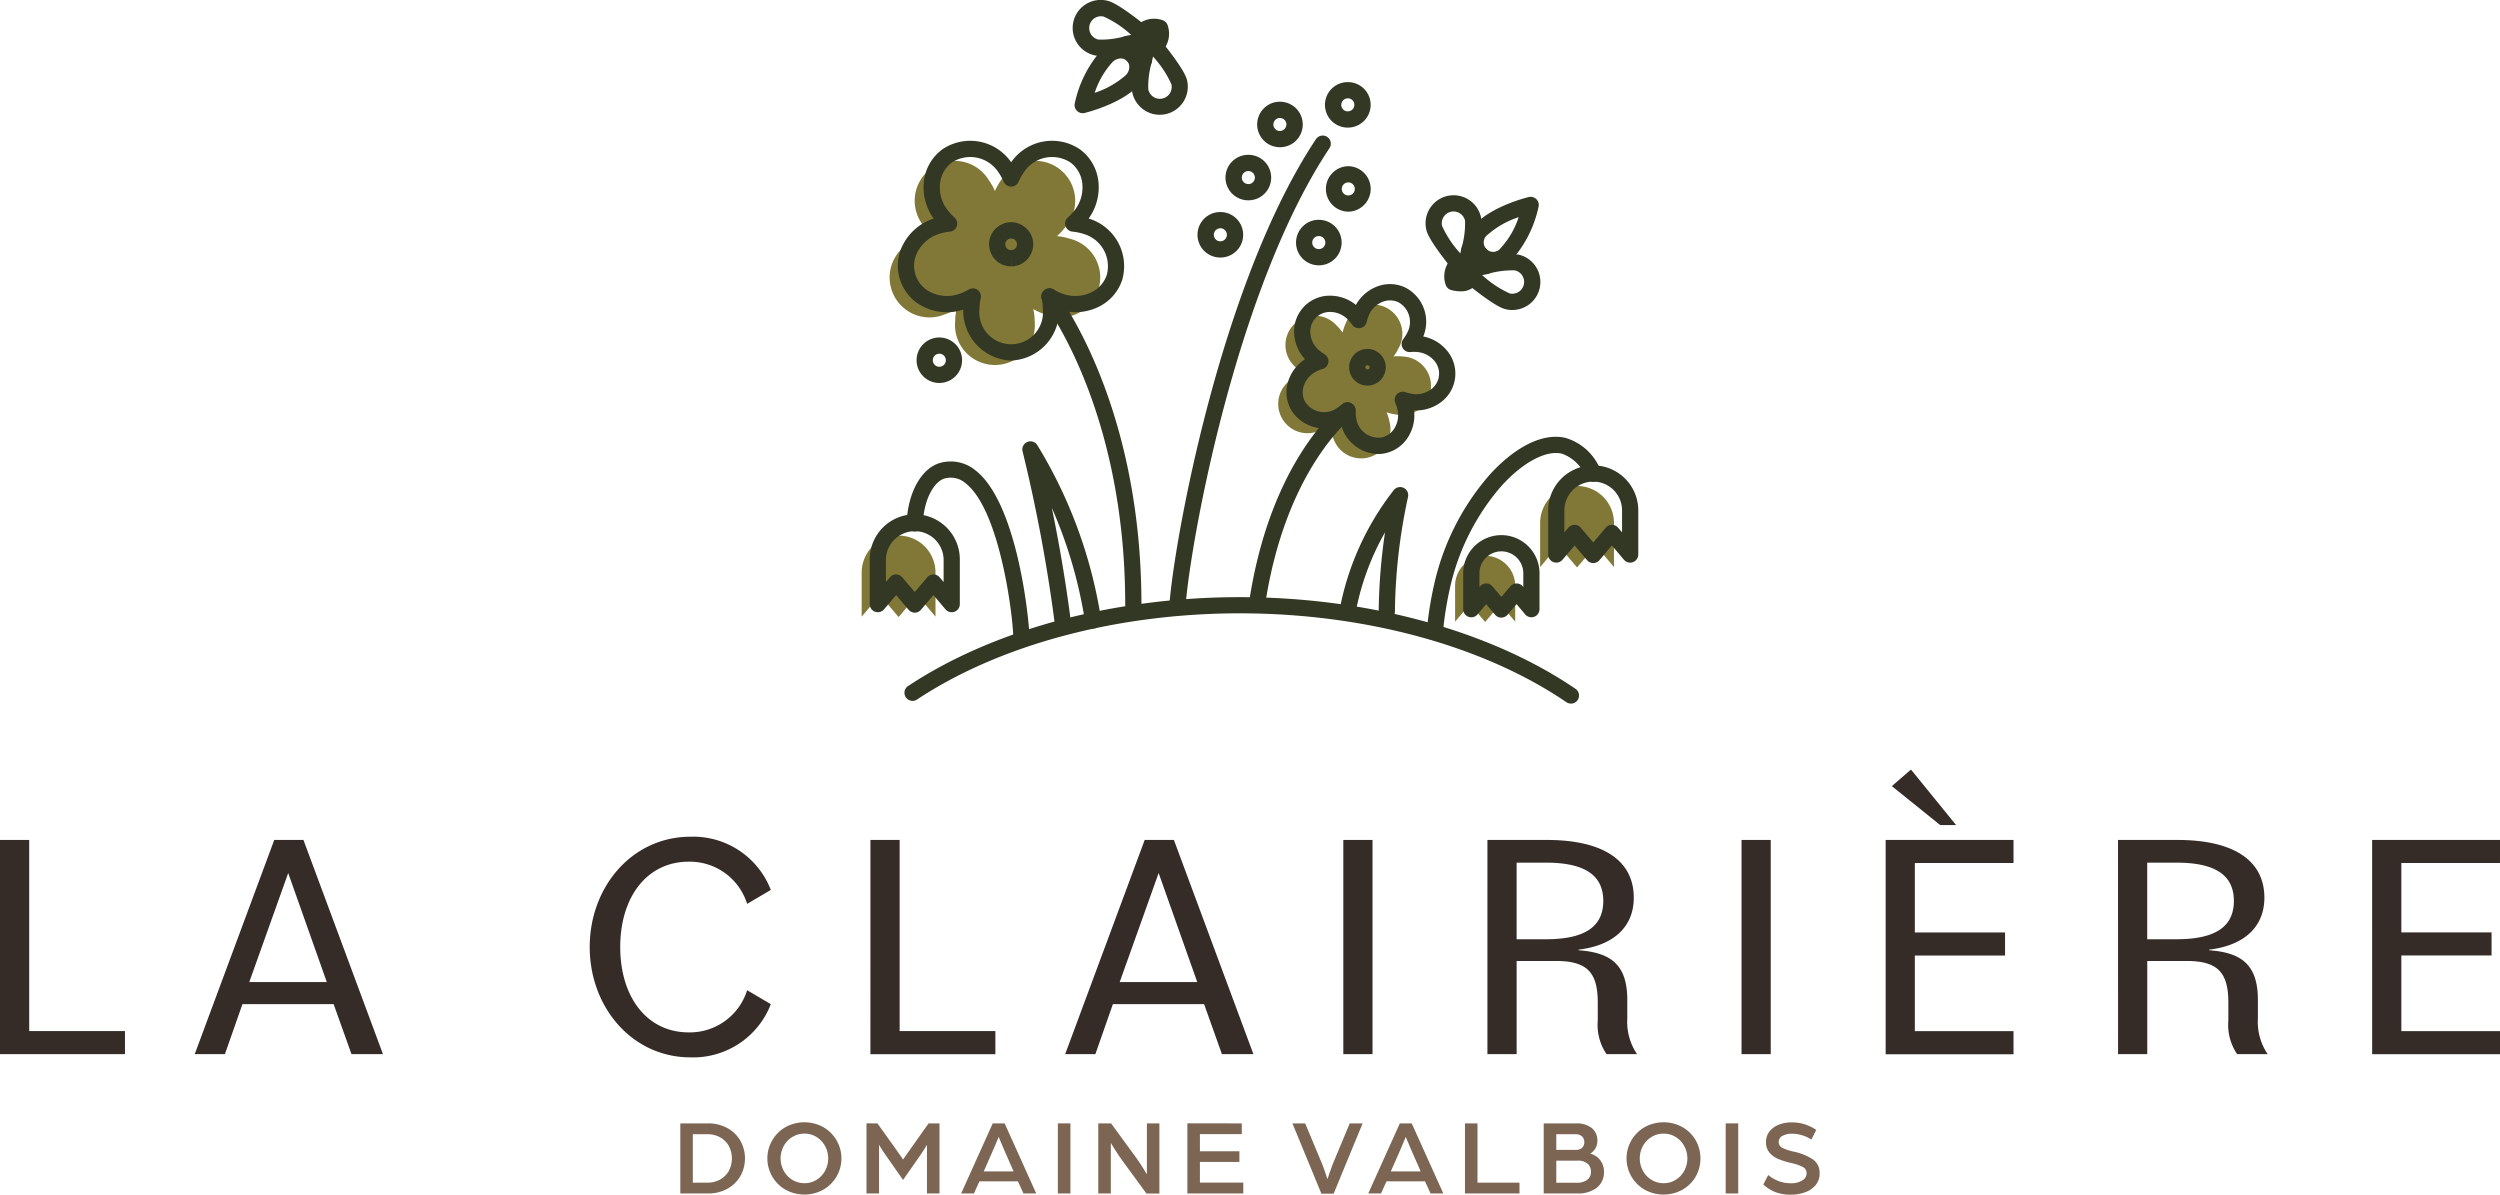 <?xml version="1.0" encoding="UTF-8"?>
<svg xmlns="http://www.w3.org/2000/svg" viewBox="0 0 260.053 124.26">
  <defs>
    <clipPath id="a">
      <path fill="none" d="M0 0h260.053v124.26H0z" data-name="Rectangle 76"></path>
    </clipPath>
  </defs>
  <g data-name="Groupe 1221">
    <path fill="#352c28" d="M0 87.372v22.281h13v-2.4H3.038V87.372Z" data-name="Tracé 11693"></path>
    <path fill="#352c28" d="M28.528 87.373h3.038l8.271 22.28h-3.275l-1.857-5.2h-9.486l-1.823 5.2h-3.14Zm-2.6 14.786h8.068l-4.018-11.343Z" data-name="Tracé 11694"></path>
    <g data-name="Groupe 1220">
      <g clip-path="url(#a)" data-name="Groupe 1219">
        <path fill="#352c28" d="M61.343 98.512c0-6.246 4.388-11.477 10.5-11.477a8.653 8.653 0 0 1 8.339 5.536l-2.465 1.451a6.242 6.242 0 0 0-6.076-4.388c-4.321 0-7.123 3.646-7.123 8.878s2.8 8.878 7.123 8.878a6.242 6.242 0 0 0 6.076-4.388l2.465 1.452a8.653 8.653 0 0 1-8.339 5.535c-6.11 0-10.5-5.232-10.5-11.477" data-name="Tracé 11695"></path>
        <path fill="#352c28" d="M90.544 87.372h3.038v19.884h9.959v2.4h-13Z" data-name="Tracé 11696"></path>
        <path fill="#352c28" d="M119.072 87.373h3.039l8.27 22.28h-3.275l-1.855-5.2h-9.487l-1.823 5.2h-3.14Zm-2.6 14.786h8.068l-4.017-11.343Z" data-name="Tracé 11697"></path>
        <path fill="#352c28" d="M139.733 87.372h3.037v22.281h-3.037z" data-name="Rectangle 72"></path>
        <path fill="#352c28" d="M154.723 87.372h6.178c5.84 0 9.047 2.126 9.047 6.009 0 3-2.058 4.962-5.739 5.4v.067c3.376.236 5.064 1.52 5.064 5.165v1.924a6 6 0 0 0 1.014 3.714h-3.175a5.422 5.422 0 0 1-.91-3.512v-1.856c0-3.207-1.182-4.321-4.355-4.321h-4.085v9.689h-3.038Zm3.038 2.363v7.967h3.038c4.017 0 5.976-1.283 5.976-3.984s-1.958-3.984-5.976-3.984Z" data-name="Tracé 11698"></path>
        <path fill="#352c28" d="M181.157 87.372h3.037v22.281h-3.037z" data-name="Rectangle 73"></path>
        <path fill="#352c28" d="M196.149 87.372h13.3v2.4h-10.265v7.225h9.385v2.4h-9.385v7.866h10.265v2.4h-13.3Zm.642-5.6 1.991-1.722 4.693 5.773h-1.654Z" data-name="Tracé 11699"></path>
        <path fill="#352c28" d="M220.319 87.372h6.177c5.841 0 9.048 2.126 9.048 6.009 0 3-2.059 4.962-5.739 5.4v.067c3.376.236 5.064 1.52 5.064 5.165v1.924a6.007 6.007 0 0 0 1.012 3.714h-3.173a5.411 5.411 0 0 1-.912-3.512v-1.856c0-3.207-1.182-4.321-4.355-4.321h-4.08v9.689h-3.037Zm3.037 2.363v7.967h3.038c4.018 0 5.976-1.283 5.976-3.984s-1.958-3.984-5.976-3.984Z" data-name="Tracé 11700"></path>
        <path fill="#352c28" d="M246.752 87.372h13.3v2.4h-10.261v7.219h9.385v2.4h-9.385v7.866h10.263v2.4h-13.3Z" data-name="Tracé 11701"></path>
        <path fill="#7c6653" d="M73.625 116.855a4.109 4.109 0 0 1 2.036.489 3.476 3.476 0 0 1 1.356 1.322 3.758 3.758 0 0 1 0 3.669 3.476 3.476 0 0 1-1.356 1.322 4.109 4.109 0 0 1-2.036.489h-2.858v-7.292Zm1.282 5.84a2.3 2.3 0 0 0 .905-.9 2.766 2.766 0 0 0 0-2.588 2.3 2.3 0 0 0-.905-.9 2.7 2.7 0 0 0-1.339-.326h-1.5v5.041h1.5a2.7 2.7 0 0 0 1.339-.326" data-name="Tracé 11702"></path>
        <path fill="#7c6653" d="M81.716 123.758a3.75 3.75 0 0 1 0-6.516 4.076 4.076 0 0 1 3.917 0 3.75 3.75 0 0 1 0 6.516 4.076 4.076 0 0 1-3.917 0m3.219-1.03a2.53 2.53 0 0 0 .889-.94 2.707 2.707 0 0 0 0-2.577 2.529 2.529 0 0 0-.889-.94 2.318 2.318 0 0 0-1.25-.348 2.37 2.37 0 0 0-1.266.348 2.517 2.517 0 0 0-.895.94 2.707 2.707 0 0 0 0 2.577 2.518 2.518 0 0 0 .895.94 2.37 2.37 0 0 0 1.266.348 2.318 2.318 0 0 0 1.25-.348" data-name="Tracé 11703"></path>
        <path fill="#7c6653" d="m91.27 116.855 1.013 1.418q.483.664.979 1.367t.675.974l1.643-2.33 1.013-1.429h1.136v7.292h-1.305v-5.064a17.997 17.997 0 0 1-.698 1.092l-1.789 2.565-1.812-2.588c-.187-.27-.341-.5-.462-.7s-.194-.318-.224-.371v5.064h-1.306v-7.292Z" data-name="Tracé 11704"></path>
        <path fill="#7c6653" d="m104.504 116.854 3.286 7.292h-1.327l-.575-1.26h-4.006l-.573 1.26H99.98l3.286-7.292Zm.1 3.106-.451-1.052c-.134-.32-.224-.535-.269-.648-.045.1-.134.319-.265.641s-.284.676-.456 1.058l-.832 1.89h3.105Z" data-name="Tracé 11705"></path>
        <path fill="#7c6653" d="M110.041 116.855h1.305v7.292h-1.305z" data-name="Rectangle 74"></path>
        <path fill="#7c6653" d="m115.577 116.855 2.611 3.578q.326.439.669 1t.445.726v-5.3h1.3v7.292h-1.349l-2.487-3.4q-.394-.541-.755-1.115c-.239-.382-.393-.63-.46-.743v5.255h-1.305v-7.292Z" data-name="Tracé 11706"></path>
        <path fill="#7c6653" d="M129.172 116.855v1.122h-4.355v1.778h4.108v1.114h-4.108v2.149h4.512v1.125h-5.818v-7.292Z" data-name="Tracé 11707"></path>
        <path fill="#7c6653" d="m135.765 116.855 1.745 4.175c.09.218.2.513.326.889s.21.622.247.743c.038-.121.121-.368.249-.743s.236-.671.326-.889l1.744-4.175h1.339l-3.015 7.315h-1.272l-3.015-7.315Z" data-name="Tracé 11708"></path>
        <path fill="#7c6653" d="m146.849 116.854 3.286 7.292h-1.327l-.574-1.26h-4.007l-.573 1.26h-1.328l3.286-7.292Zm.1 3.106q-.247-.574-.45-1.052c-.135-.32-.225-.535-.27-.648-.045.1-.133.319-.265.641s-.282.676-.455 1.058l-.833 1.89h3.103Z" data-name="Tracé 11709"></path>
        <path fill="#7c6653" d="M153.691 116.855v6.166h4.368v1.125h-5.672v-7.292Z" data-name="Tracé 11710"></path>
        <path fill="#7c6653" d="M163.977 116.855a2.51 2.51 0 0 1 1.576.467 1.631 1.631 0 0 1 .608 1.378 1.477 1.477 0 0 1-.225.783 1.364 1.364 0 0 1-.541.523 1.765 1.765 0 0 1 1.04.653 1.891 1.891 0 0 1 .411 1.215 2.014 2.014 0 0 1-.754 1.682 3.18 3.18 0 0 1-2.014.59h-3.5v-7.292Zm.586 2.543a.75.75 0 0 0 .236-.586.787.787 0 0 0-.243-.607 1 1 0 0 0-.7-.225h-1.969v1.632h2.026a.938.938 0 0 0 .653-.214m.523 3.337a.967.967 0 0 0 .4-.838 1.062 1.062 0 0 0-.366-.866 1.524 1.524 0 0 0-1.007-.3h-2.229v2.3h2.1a1.854 1.854 0 0 0 1.1-.287" data-name="Tracé 11711"></path>
        <path fill="#7c6653" d="M171.089 123.758a3.749 3.749 0 0 1 0-6.516 4.073 4.073 0 0 1 3.916 0 3.666 3.666 0 0 1 1.379 1.362 3.844 3.844 0 0 1 0 3.792 3.666 3.666 0 0 1-1.379 1.362 4.073 4.073 0 0 1-3.916 0m3.218-1.03a2.521 2.521 0 0 0 .889-.94 2.707 2.707 0 0 0 0-2.577 2.52 2.52 0 0 0-.889-.94 2.317 2.317 0 0 0-1.249-.348 2.364 2.364 0 0 0-1.266.348 2.5 2.5 0 0 0-.895.94 2.707 2.707 0 0 0 0 2.577 2.5 2.5 0 0 0 .895.94 2.364 2.364 0 0 0 1.266.348 2.317 2.317 0 0 0 1.249-.348" data-name="Tracé 11712"></path>
        <path fill="#7c6653" d="M179.508 116.855h1.304v7.292h-1.304z" data-name="Rectangle 75"></path>
        <path fill="#7c6653" d="M184.588 123.965a3.926 3.926 0 0 1-1.165-.748l.506-.99a3.929 3.929 0 0 0 1.075.631 3.712 3.712 0 0 0 1.345.225 2.109 2.109 0 0 0 1.1-.281.849.849 0 0 0 .473-.754.7.7 0 0 0-.383-.653 4.667 4.667 0 0 0-1.114-.394 9.212 9.212 0 0 1-1.4-.422 2.453 2.453 0 0 1-.946-.663 1.63 1.63 0 0 1-.377-1.109 1.746 1.746 0 0 1 .371-1.12 2.289 2.289 0 0 1 .973-.7 3.537 3.537 0 0 1 1.3-.236 4.5 4.5 0 0 1 1.384.2 4.829 4.829 0 0 1 1.2.585l-.506 1a3.812 3.812 0 0 0-2.081-.607 2 2 0 0 0-.895.208.689.689 0 0 0-.422.658.647.647 0 0 0 .365.6 4.935 4.935 0 0 0 1.165.393 5.922 5.922 0 0 1 1.992.793 1.668 1.668 0 0 1 .731 1.469 1.848 1.848 0 0 1-.422 1.233 2.506 2.506 0 0 1-1.1.742 4.2 4.2 0 0 1-1.43.243 4.436 4.436 0 0 1-1.749-.3" data-name="Tracé 11713"></path>
        <path fill="#817838" d="M156.694 58.726a3.127 3.127 0 0 0-5.334 2.211v3.73l1.548-1.829 1.578 1.864 1.578-1.864 1.548 1.829v-3.73a3.118 3.118 0 0 0-.915-2.211" data-name="Tracé 11714"></path>
        <path fill="#817838" d="M166.767 51.679a3.843 3.843 0 0 0-6.56 2.718v4.587l1.9-2.248 1.94 2.29 1.94-2.29 1.9 2.248v-4.588a3.833 3.833 0 0 0-1.125-2.718" data-name="Tracé 11715"></path>
        <path fill="#817838" d="M96.192 56.839a3.843 3.843 0 0 0-6.56 2.718v4.587l1.9-2.248 1.94 2.29 1.94-2.29 1.9 2.248v-4.587a3.834 3.834 0 0 0-1.125-2.718" data-name="Tracé 11716"></path>
        <path fill="#817838" d="M144.524 43.812a4.62 4.62 0 0 0-.291-.928 4.594 4.594 0 0 0 .945.23 3.048 3.048 0 1 0 .752-6.028 4.693 4.693 0 0 0-.972-.01 4.614 4.614 0 0 0 .51-.827 3.048 3.048 0 1 0-5.5-2.578 4.581 4.581 0 0 0-.309.922 4.666 4.666 0 0 0-.63-.742 3.049 3.049 0 1 0-4.152 4.436 4.611 4.611 0 0 0 .781.579 4.639 4.639 0 0 0-.9.37 3.048 3.048 0 1 0 2.935 5.32 4.6 4.6 0 0 0 .792-.564 4.6 4.6 0 0 0 .074.969 3.048 3.048 0 1 0 5.966-1.147" data-name="Tracé 11717"></path>
        <path fill="#817838" d="M111.247 24.822a6.326 6.326 0 0 0-1.3-.263 6.26 6.26 0 0 0 .9-.976 4.153 4.153 0 1 0-6.7-4.865 6.317 6.317 0 0 0-.652 1.153 6.317 6.317 0 0 0-.652-1.153 4.153 4.153 0 1 0-6.7 4.865 6.284 6.284 0 0 0 .9.976 6.321 6.321 0 0 0-1.3.263 4.153 4.153 0 1 0 2.558 7.872 6.286 6.286 0 0 0 1.205-.55 6.289 6.289 0 0 0-.151 1.316 4.154 4.154 0 1 0 8.278 0 6.288 6.288 0 0 0-.151-1.316 6.286 6.286 0 0 0 1.205.55 4.153 4.153 0 1 0 2.558-7.872" data-name="Tracé 11718"></path>
        <path fill="#323824" d="M130.747 63.737a.948.948 0 0 1-.125-.009.845.845 0 0 1-.711-.959c2.231-15.013 9.45-20.53 9.757-20.757a.844.844 0 0 1 1.007 1.354c-.068.052-6.974 5.388-9.093 19.652a.845.845 0 0 1-.834.72" data-name="Tracé 11719"></path>
        <path fill="#323824" d="M122.484 63.809h-.062a.844.844 0 0 1-.78-.9c.458-6.313 5.23-33.369 15.244-48.431a.844.844 0 0 1 1.407.934c-9.828 14.781-14.516 41.4-14.967 47.62a.844.844 0 0 1-.841.783" data-name="Tracé 11720"></path>
        <path fill="#323824" d="M133.136 15.315h-.02a2.367 2.367 0 0 1-1.637-4.054 2.311 2.311 0 0 1 1.68-.678 2.366 2.366 0 0 1-.023 4.732m-.006-1.688a.7.7 0 0 0 .685-.671.674.674 0 0 0-.194-.483.733.733 0 0 0-.484-.2.679.679 0 0 0-.677.672.679.679 0 0 0 .67.684" data-name="Tracé 11721"></path>
        <path fill="#323824" d="M126.941 26.789h-.022a2.366 2.366 0 0 1 .023-4.732h.019a2.366 2.366 0 0 1-.02 4.732m0-3.044a.679.679 0 0 0-.484 1.154.635.635 0 0 0 .484.2.678.678 0 0 0 .006-1.356Z" data-name="Tracé 11722"></path>
        <path fill="#323824" d="M129.853 20.837h-.02a2.366 2.366 0 0 1 .02-4.732h.022a2.366 2.366 0 0 1-.022 4.732m-.006-1.688h.006a.678.678 0 0 0 .006-1.356h-.006a.678.678 0 0 0-.677.672.678.678 0 0 0 .671.684" data-name="Tracé 11723"></path>
        <path fill="#323824" d="M137.182 27.599h-.022a2.366 2.366 0 0 1-1.637-4.053 2.307 2.307 0 0 1 1.68-.679 2.366 2.366 0 0 1-.021 4.732m0-3.044a.678.678 0 0 0-.006 1.356h.007a.678.678 0 0 0 .006-1.356Z" data-name="Tracé 11724"></path>
        <path fill="#323824" d="M140.254 22.019h-.024a2.366 2.366 0 0 1 .02-4.731h.022a2.366 2.366 0 0 1-.021 4.731m0-3.043a.675.675 0 0 0-.678.671.677.677 0 0 0 .67.684.714.714 0 0 0 .482-.194.679.679 0 0 0 .007-.959.6.6 0 0 0-.482-.2" data-name="Tracé 11725"></path>
        <path fill="#323824" d="M140.201 13.273h-.022a2.366 2.366 0 0 1 .023-4.732h.019a2.366 2.366 0 0 1-.02 4.732m0-3.044a.679.679 0 0 0-.484 1.154.637.637 0 0 0 .484.2.678.678 0 0 0 .006-1.356Z" data-name="Tracé 11726"></path>
        <path fill="#323824" d="M97.71 39.838a2.366 2.366 0 1 1 2.366-2.366 2.369 2.369 0 0 1-2.366 2.366m0-3.044a.678.678 0 1 0 .678.678.679.679 0 0 0-.678-.678" data-name="Tracé 11727"></path>
        <path fill="#323824" d="M117.89 63.738a.844.844 0 0 1-.844-.844c0-18.852-7.13-29.593-8.56-31.555a.844.844 0 1 1 1.365-.994c1.484 2.035 8.885 13.173 8.883 32.548a.844.844 0 0 1-.844.844" data-name="Tracé 11728"></path>
        <path fill="#323824" d="M140.171 64.469a.935.935 0 0 1-.152-.013.847.847 0 0 1-.68-.983 28.861 28.861 0 0 1 5.636-12.482.844.844 0 0 1 1.491.7 58.65 58.65 0 0 0-1.364 11.943.873.873 0 0 1-.853.835.845.845 0 0 1-.835-.853 60.012 60.012 0 0 1 .658-8.242 26.817 26.817 0 0 0-3.071 8.4.845.845 0 0 1-.83.692" data-name="Tracé 11729"></path>
        <path fill="#323824" d="M113.701 65.382a.843.843 0 0 1-.833-.716 47.384 47.384 0 0 0-3.455-11.839c.814 3.962 1.458 7.8 1.95 11.6a.845.845 0 0 1-.73.945.854.854 0 0 1-.945-.73 163.987 163.987 0 0 0-3.319-17.691.843.843 0 0 1 1.538-.64 49.035 49.035 0 0 1 6.629 18.1.846.846 0 0 1-.835.972" data-name="Tracé 11730"></path>
        <path fill="#323824" d="M149.26 66.492h-.078a.844.844 0 0 1-.764-.918 37.543 37.543 0 0 1 .765-4.785 25.886 25.886 0 0 1 5.765-11.396c2.7-2.969 5.561-4.374 7.87-3.851a5.622 5.622 0 0 1 3.676 3.368.844.844 0 0 1-1.523.728 4.159 4.159 0 0 0-2.523-2.451c-1.638-.376-4.038.908-6.247 3.34a24.162 24.162 0 0 0-5.371 10.631 35.678 35.678 0 0 0-.73 4.567.844.844 0 0 1-.839.767" data-name="Tracé 11731"></path>
        <path fill="#323824" d="M106.246 67.208a.844.844 0 0 1-.844-.844c0-2.082-1.357-13.323-4.982-16.114a2.345 2.345 0 0 0-2.157-.475c-1.04.276-2.17 2.1-2.259 4.668a.845.845 0 1 1-1.688-.059c.111-3.156 1.556-5.722 3.516-6.24a4.044 4.044 0 0 1 3.618.769c4.45 3.426 5.641 15.894 5.641 17.452a.844.844 0 0 1-.844.844" data-name="Tracé 11732"></path>
        <path fill="#323824" d="M156.168 64.247a.841.841 0 0 1-.644-.3l-.934-1.1-.9 1.067a.844.844 0 0 1-1.488-.545v-3.734a3.97 3.97 0 1 1 7.94 0v3.731a.844.844 0 0 1-1.488.545l-.9-1.069-.935 1.1a.841.841 0 0 1-.644.3m-1.578-3.552a.843.843 0 0 1 .644.3l.934 1.1.935-1.1a.843.843 0 0 1 1.288 0l.059.069v-1.424a2.282 2.282 0 1 0-4.564 0v1.426l.059-.069a.843.843 0 0 1 .644-.3" data-name="Tracé 11733"></path>
        <path fill="#323824" d="M165.734 58.57a.841.841 0 0 1-.644-.3l-1.3-1.53-1.259 1.487a.844.844 0 0 1-1.488-.545v-4.585a4.687 4.687 0 1 1 9.374 0v4.586a.844.844 0 0 1-1.488.545l-1.258-1.487-1.3 1.531a.844.844 0 0 1-.644.3m-1.94-3.978a.843.843 0 0 1 .644.3l1.3 1.53 1.3-1.531a.844.844 0 0 1 1.288 0l.41.482v-2.278a3 3 0 0 0-6 0v2.283l.415-.49a.843.843 0 0 1 .644-.3" data-name="Tracé 11734"></path>
        <path fill="#323824" d="M95.159 63.729a.843.843 0 0 1-.644-.3l-1.3-1.531-1.258 1.487a.844.844 0 0 1-1.488-.545v-4.584a4.687 4.687 0 1 1 9.373 0v4.586a.844.844 0 0 1-1.488.545l-1.259-1.486-1.3 1.529a.841.841 0 0 1-.644.3m-1.941-3.978a.845.845 0 0 1 .644.3l1.3 1.531 1.3-1.53a.843.843 0 0 1 1.288 0l.414.489v-2.286a3 3 0 1 0-6 0v2.282l.414-.489a.843.843 0 0 1 .644-.3" data-name="Tracé 11735"></path>
        <path fill="#323824" d="M142.233 40.109a1.884 1.884 0 0 1-1.654-.982.3.3 0 0 1-.045-.085 1.907 1.907 0 0 1 2.513-2.57.976.976 0 0 1 .16.1 1.877 1.877 0 0 1 .931 1.862.883.883 0 0 1-.036.166 1.883 1.883 0 0 1-1.455 1.467l-.07.013a1.894 1.894 0 0 1-.34.031m-.182-1.811c.009.015.016.031.024.046a.186.186 0 0 0 .2.073h.021a.2.2 0 0 0 .164-.174v-.022a.2.2 0 0 0-.114-.208.374.374 0 0 1-.056-.021.2.2 0 0 0-.2.056.205.205 0 0 0-.046.25" data-name="Tracé 11736"></path>
        <path fill="#323824" d="M143.32 47.224a4.065 4.065 0 0 1-3.829-3.082 4 4 0 0 1-5.21-1.544 3.736 3.736 0 0 1-.253-3.024 4.248 4.248 0 0 1 1.724-2.208 4.256 4.256 0 0 1-1.128-2.564 3.733 3.733 0 0 1 .987-2.869 3.688 3.688 0 0 1 2.8-1.174 4.25 4.25 0 0 1 2.632.957 4.256 4.256 0 0 1 2.089-1.866 3.718 3.718 0 0 1 3.034.052 4 4 0 0 1 1.884 5.1 4.242 4.242 0 0 1 2.42 1.411 3.711 3.711 0 0 1-.686 5.5 4.278 4.278 0 0 1-2.692.773 4.255 4.255 0 0 1-.594 2.738 3.735 3.735 0 0 1-2.486 1.74 3.6 3.6 0 0 1-.689.066m-3.151-5.38a.844.844 0 0 1 .844.863 3.769 3.769 0 0 0 .059.794 2.339 2.339 0 0 0 2.618 2 2.06 2.06 0 0 0 1.368-.972 2.588 2.588 0 0 0 .322-1.857 3.808 3.808 0 0 0-.24-.76.844.844 0 0 1 1.055-1.126 3.732 3.732 0 0 0 .77.189 2.579 2.579 0 0 0 1.835-.443 2.026 2.026 0 0 0 .378-3.03 2.592 2.592 0 0 0-1.669-.88 3.573 3.573 0 0 0-.795-.007.833.833 0 0 1-.814-.434.841.841 0 0 1 .07-.919 3.923 3.923 0 0 0 .419-.676 2.342 2.342 0 0 0-.944-3.158 2.068 2.068 0 0 0-1.677-.017 2.594 2.594 0 0 0-1.354 1.316 3.737 3.737 0 0 0-.249.752.844.844 0 0 1-1.516.293 3.78 3.78 0 0 0-.514-.607 2.591 2.591 0 0 0-1.744-.72h-.022a2.024 2.024 0 0 0-2.065 2.229 2.589 2.589 0 0 0 .833 1.694 3.838 3.838 0 0 0 .64.473.843.843 0 0 1-.194 1.53 3.856 3.856 0 0 0-.733.3 2.587 2.587 0 0 0-1.224 1.438 2.069 2.069 0 0 0 .128 1.673 2.342 2.342 0 0 0 3.215.73 3.632 3.632 0 0 0 .643-.459.846.846 0 0 1 .556-.209" data-name="Tracé 11737"></path>
        <path fill="#323824" d="M105.162 27.704a2.259 2.259 0 0 1-2.152-1.557c0-.007-.006-.013-.008-.02a2.269 2.269 0 0 1 .81-2.552l.05-.035a2.253 2.253 0 0 1 2.657.015l.034.026a2.266 2.266 0 0 1 .809 2.532l-.037.1a2.267 2.267 0 0 1-2.126 1.494h-.009l-.022-.844v.844Zm-.559-2.118a.829.829 0 0 1 .024.082.561.561 0 0 0 .535.348h.02a.577.577 0 0 0 .567-.4.179.179 0 0 1 .01-.029.574.574 0 0 0-.212-.65l-.017-.012a.576.576 0 0 0-.691-.005.574.574 0 0 1-.05.036.564.564 0 0 0-.186.634" data-name="Tracé 11738"></path>
        <path fill="#323824" d="M105.181 37.506a5.176 5.176 0 0 1-4.984-5.294 5.5 5.5 0 0 1-3.963-.221 4.752 4.752 0 0 1-2.192-6.748 5.514 5.514 0 0 1 3.077-2.508 5.517 5.517 0 0 1-1.016-3.839 4.779 4.779 0 0 1 1.936-3.372 5.178 5.178 0 0 1 7.142 1.352 5.175 5.175 0 0 1 7.141-1.352 4.779 4.779 0 0 1 1.936 3.372 5.519 5.519 0 0 1-1.016 3.835 5.175 5.175 0 0 1 3.495 6.373 4.786 4.786 0 0 1-2.609 2.884 5.516 5.516 0 0 1-3.964.22 5.176 5.176 0 0 1-4.982 5.294m-3.988-7.507a.845.845 0 0 1 .825 1.022 5.466 5.466 0 0 0-.133 1.139 3.313 3.313 0 1 0 6.591 0 5.463 5.463 0 0 0-.133-1.139.844.844 0 0 1 1.25-.908 5.438 5.438 0 0 0 1.042.477 3.816 3.816 0 0 0 2.79-.133 3.116 3.116 0 0 0 1.708-1.869 3.5 3.5 0 0 0-2.462-4.264 5.425 5.425 0 0 0-1.121-.226.844.844 0 0 1-.48-1.463 5.492 5.492 0 0 0 .775-.842 3.836 3.836 0 0 0 .735-2.7 3.113 3.113 0 0 0-1.249-2.2 3.5 3.5 0 0 0-4.817 1.023 5.5 5.5 0 0 0-.563 1 .842.842 0 0 1-.771.5.844.844 0 0 1-.771-.5 5.418 5.418 0 0 0-.56-1 3.5 3.5 0 0 0-4.817-1.022 3.113 3.113 0 0 0-1.249 2.2 3.832 3.832 0 0 0 .734 2.694 5.436 5.436 0 0 0 .776.844.844.844 0 0 1-.477 1.469 5.428 5.428 0 0 0-1.121.226 3.841 3.841 0 0 0-2.18 1.748 3.063 3.063 0 0 0 1.425 4.385 3.845 3.845 0 0 0 2.79.134 5.414 5.414 0 0 0 1.04-.478.854.854 0 0 1 .425-.114" data-name="Tracé 11739"></path>
        <path fill="#323824" d="M151.92 30.303a3.761 3.761 0 0 1-.966-.132.845.845 0 0 1-.584-.583 2.658 2.658 0 0 1 .4-2.443 2.375 2.375 0 0 1 .55-.411.844.844 0 1 1 .8 1.486.713.713 0 0 0-.158.119.662.662 0 0 0-.036.275.707.707 0 0 0 .288-.044.73.73 0 0 0 .113-.153.844.844 0 0 1 1.479.811 2.38 2.38 0 0 1-.412.549 2.038 2.038 0 0 1-1.474.527" data-name="Tracé 11740"></path>
        <path fill="#323824" d="M154.562 28.522a.844.844 0 0 1-.841-.785 1 1 0 0 0-.921-.919.844.844 0 0 1 .119-1.684 2.69 2.69 0 0 1 2.486 2.485.843.843 0 0 1-.783.9h-.06" data-name="Tracé 11741"></path>
        <path fill="#323824" d="M155.259 27.852a2.567 2.567 0 0 1-1.829-.743 2.751 2.751 0 0 1 .122-3.88c1.842-1.842 5.323-2.7 5.47-2.732a.845.845 0 0 1 1.026.988 12.162 12.162 0 0 1-2.742 5.502 2.9 2.9 0 0 1-2.047.862m2.714-5.261a9.294 9.294 0 0 0-3.228 1.831.982.982 0 1 0 1.371 1.37 8.672 8.672 0 0 0 1.856-3.2" data-name="Tracé 11742"></path>
        <path fill="#323824" d="M152.329 29.053a.843.843 0 0 1-.644-.3s-.253-.3-.62-.748l-.22-.278c-2.247-2.817-2.419-3.574-2.484-3.859a2.916 2.916 0 1 1 5.69-1.281c.087.379.143 1.164-.366 3.563-.1.48-.205.933-.3 1.307-.14.579-.244.969-.244.969a.843.843 0 0 1-.631.605.825.825 0 0 1-.185.021m-1.125-7.055a1.216 1.216 0 0 0-.27.031 1.229 1.229 0 0 0-.926 1.467 10.753 10.753 0 0 0 1.9 2.861l.122-.558a8.952 8.952 0 0 0 .37-2.838 1.232 1.232 0 0 0-1.2-.963" data-name="Tracé 11743"></path>
        <path fill="#323824" d="M157.318 32.25a2.942 2.942 0 0 1-.649-.073c-.282-.064-1.04-.233-3.861-2.486l-.266-.211a49.342 49.342 0 0 1-.757-.626.843.843 0 0 1 .329-1.46s.389-.1.966-.244c.381-.09.831-.195 1.308-.3a9.209 9.209 0 0 1 3.566-.367 2.917 2.917 0 0 1-.635 5.763m-3.135-3.623a10.777 10.777 0 0 0 2.857 1.9 1.235 1.235 0 0 0 .928-.159 1.229 1.229 0 0 0-.387-2.238 9.156 9.156 0 0 0-2.843.371l-.555.122" data-name="Tracé 11744"></path>
        <path fill="#323824" d="M120.124 5.621a.844.844 0 0 1-.4-1.588.644.644 0 0 0 .155-.118.663.663 0 0 0 .037-.276.571.571 0 0 0-.288.044.659.659 0 0 0-.106.146.845.845 0 1 1-1.488-.8 2.379 2.379 0 0 1 .412-.545 2.659 2.659 0 0 1 2.443-.4.841.841 0 0 1 .583.585 2.658 2.658 0 0 1-.4 2.443 2.318 2.318 0 0 1-.553.412.835.835 0 0 1-.4.1" data-name="Tracé 11745"></path>
        <path fill="#323824" d="M118.985 7.118h-.06a2.69 2.69 0 0 1-2.486-2.486.843.843 0 0 1 .782-.9.831.831 0 0 1 .9.782 1 1 0 0 0 .921.921.844.844 0 0 1-.058 1.686" data-name="Tracé 11746"></path>
        <path fill="#323824" d="M112.623 11.775a.844.844 0 0 1-.828-1.011 12.2 12.2 0 0 1 2.742-5.506 2.749 2.749 0 0 1 3.876-.118 2.562 2.562 0 0 1 .742 1.954 2.909 2.909 0 0 1-.864 1.927c-1.84 1.842-5.323 2.695-5.47 2.731a.853.853 0 0 1-.2.023m3.964-5.692a1.233 1.233 0 0 0-.858.374 8.687 8.687 0 0 0-1.856 3.2 9.3 9.3 0 0 0 3.227-1.83 1.23 1.23 0 0 0 .371-.81.894.894 0 0 0-.249-.684.883.883 0 0 0-.635-.252" data-name="Tracé 11747"></path>
        <path fill="#323824" d="M120.641 11.939a2.923 2.923 0 0 1-2.849-2.276c-.087-.383-.143-1.168.367-3.564.1-.478.205-.933.3-1.307.14-.579.244-.971.244-.971a.844.844 0 0 1 .632-.606.832.832 0 0 1 .829.281s.251.3.617.747l.221.278c2.244 2.811 2.425 3.6 2.484 3.857a2.926 2.926 0 0 1-2.2 3.488 2.962 2.962 0 0 1-.639.07m-.709-6.046c-.039.179-.082.367-.122.558a9 9 0 0 0-.371 2.84 1.23 1.23 0 1 0 2.4-.537 10.818 10.818 0 0 0-1.9-2.861" data-name="Tracé 11748"></path>
        <path fill="#323824" d="M114.497 5.82a2.683 2.683 0 0 1-.608-.059 2.916 2.916 0 1 1 1.286-5.688c.257.057 1.043.235 3.861 2.486l.2.156c.526.428.825.679.825.679a.843.843 0 0 1-.325 1.461s-.391.1-.972.244c-.376.09-.827.2-1.305.3a15.325 15.325 0 0 1-2.958.424m.03-4.132a1.23 1.23 0 0 0-1.2.96 1.231 1.231 0 0 0 .93 1.467 9.036 9.036 0 0 0 2.843-.371c.19-.04.377-.081.556-.122a10.671 10.671 0 0 0-2.858-1.9 1.244 1.244 0 0 0-.275-.032" data-name="Tracé 11749"></path>
        <path fill="#323824" d="M163.408 73.186a.837.837 0 0 1-.474-.146c-8.62-5.873-21-9.241-33.977-9.241-12.768 0-25.02 3.28-33.617 9a.844.844 0 0 1-.934-1.4c8.867-5.9 21.46-9.283 34.551-9.283 13.3 0 26.034 3.475 34.927 9.534a.844.844 0 0 1-.476 1.542" data-name="Tracé 11750"></path>
      </g>
    </g>
  </g>
</svg>
